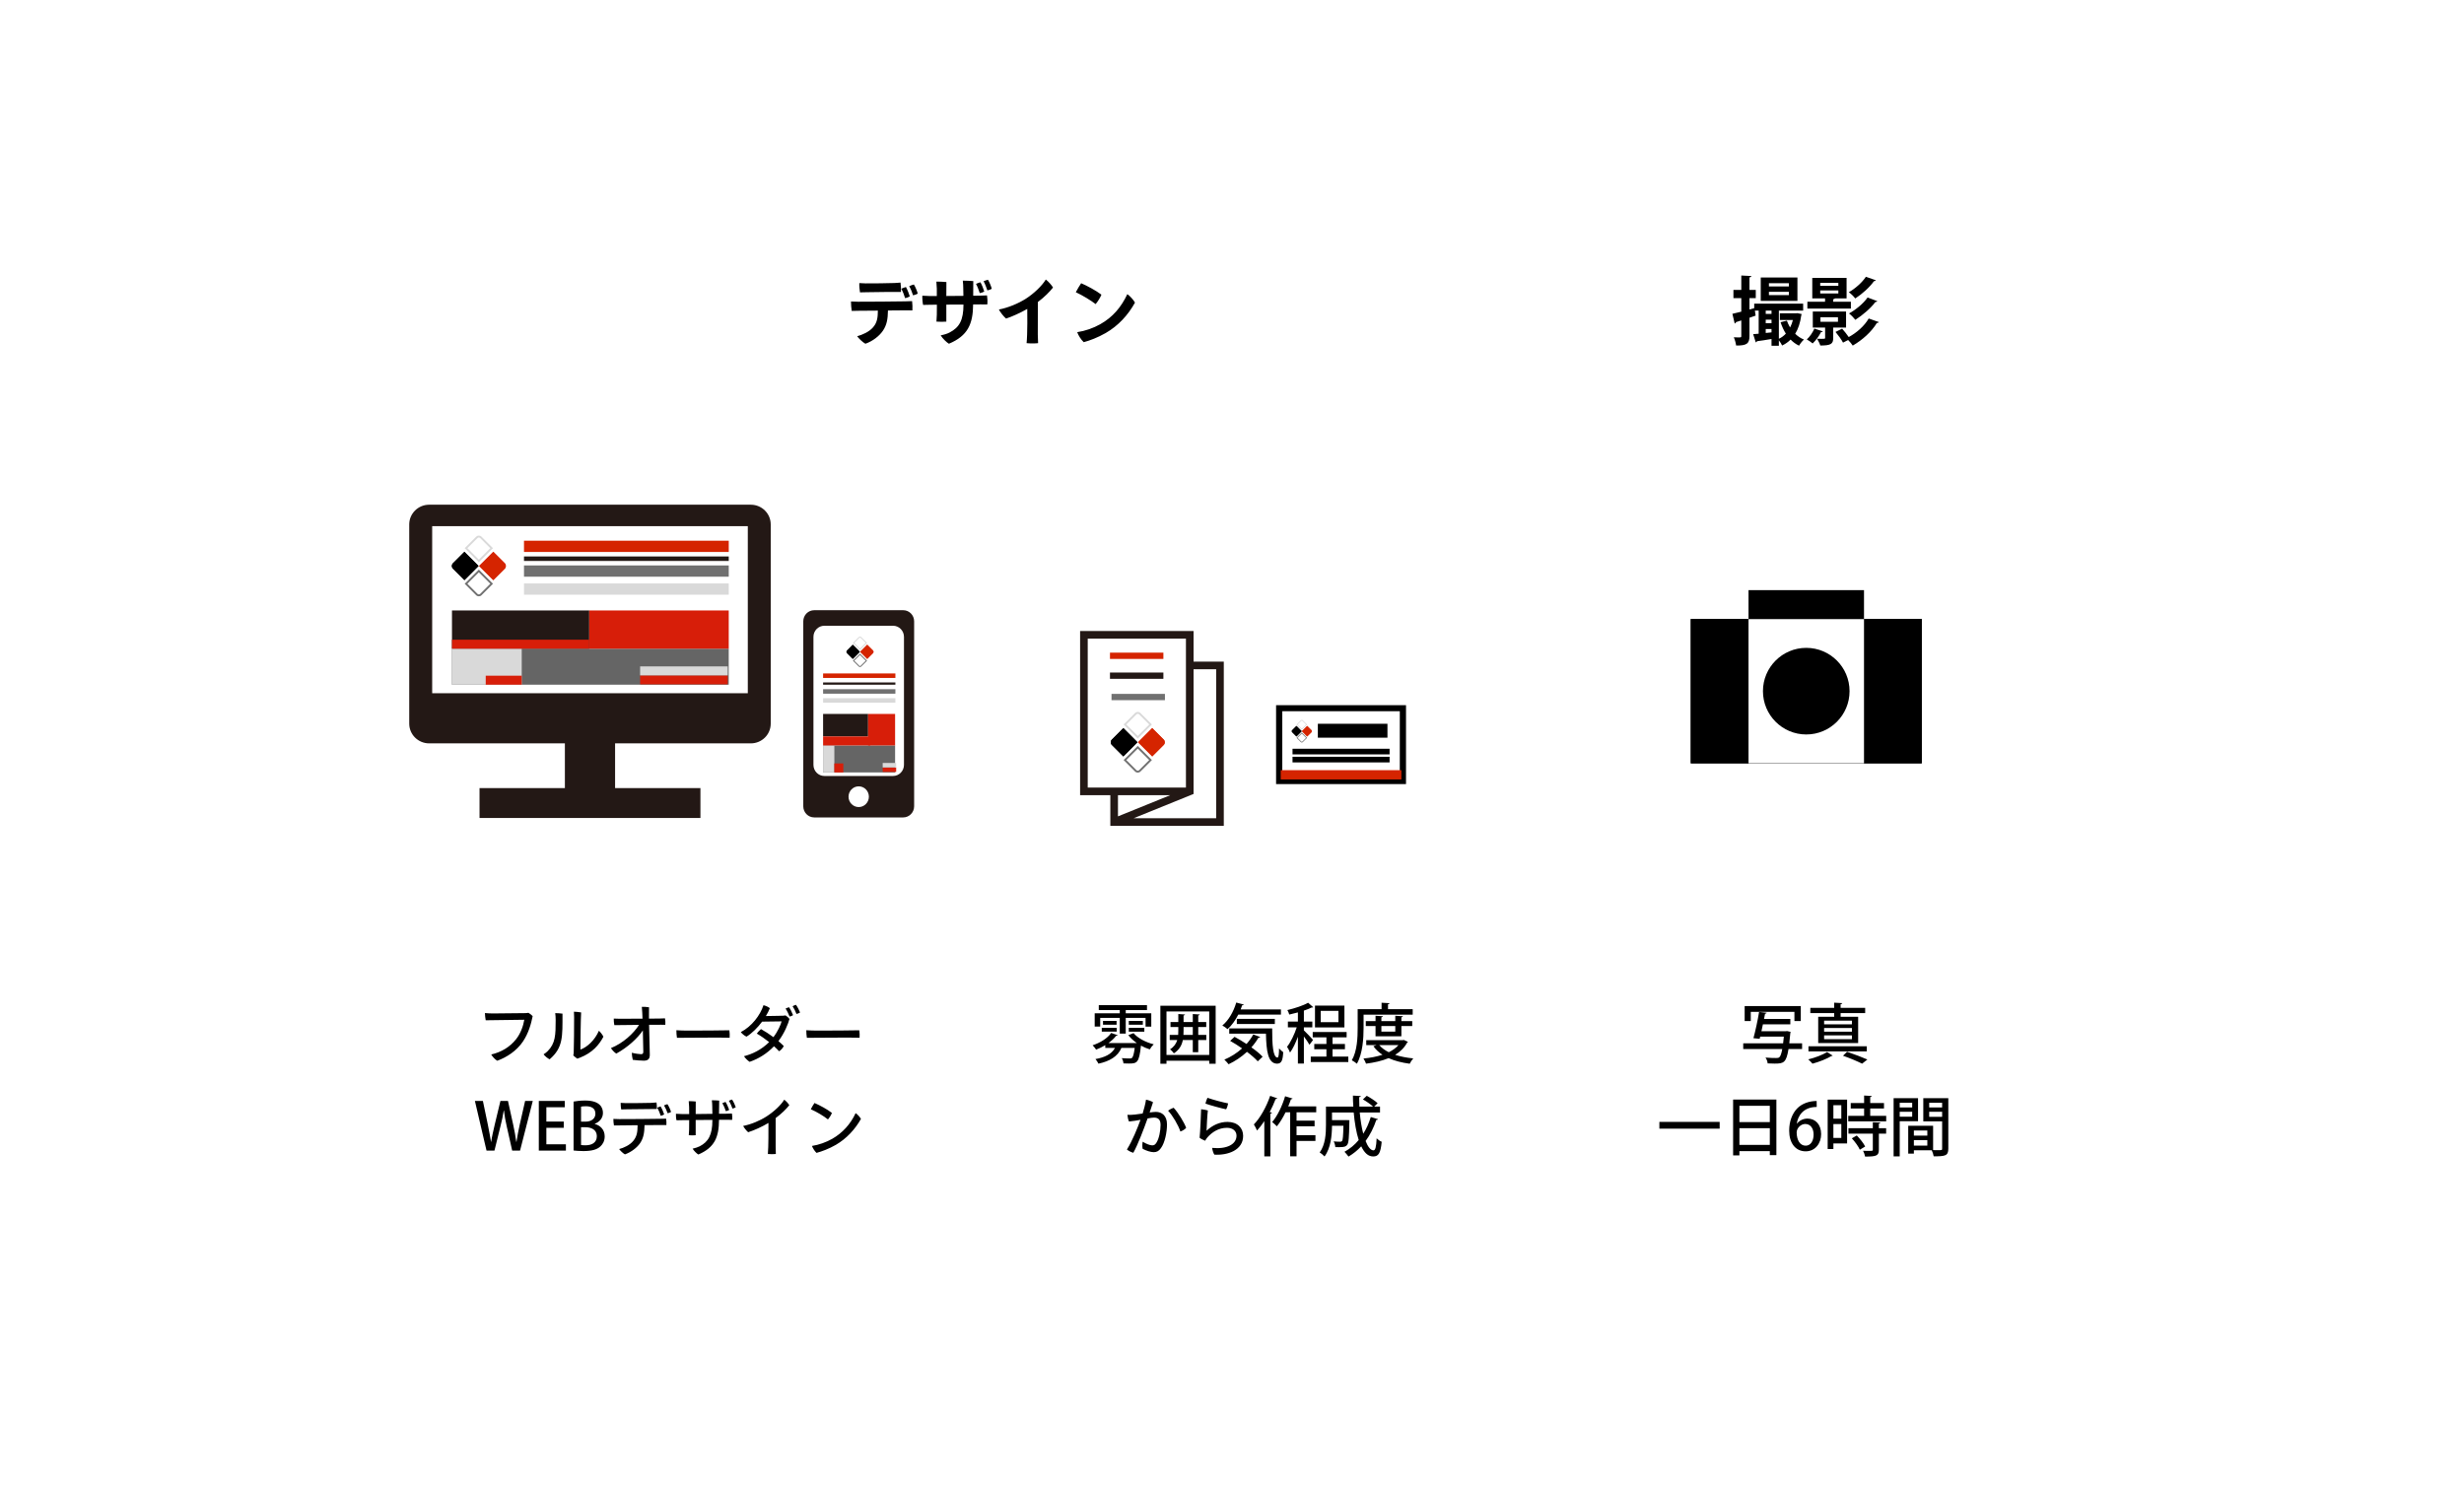 <?xml version="1.0" encoding="UTF-8"?> <svg xmlns="http://www.w3.org/2000/svg" width="531" height="321" viewBox="0 0 531 321" fill="none"><g filter="url(#filter0_d_902_361)"><rect width="225.485" height="225.485" transform="matrix(0.71 0.704 -0.71 0.704 162.289 1.616)" fill="white"></rect></g><g filter="url(#filter1_d_902_361)"><rect width="225.485" height="225.485" transform="matrix(0.71 0.704 -0.71 0.704 266.289 1.616)" fill="white"></rect></g><g filter="url(#filter2_d_902_361)"><rect width="225.485" height="225.485" transform="matrix(0.71 0.704 -0.71 0.704 369.289 1.616)" fill="white"></rect></g><path d="M395.68 148.211C395.68 151.768 392.797 154.651 389.24 154.651C385.684 154.651 382.801 151.768 382.801 148.211C382.801 144.655 385.684 141.772 389.24 141.772C392.797 141.772 395.68 144.655 395.68 148.211Z" fill="#828282"></path><rect x="364.367" y="133.418" width="49.773" height="31.108" fill="black"></rect><rect x="364.367" y="133.418" width="49.773" height="31.108" fill="black"></rect><rect x="376.812" y="133.418" width="24.887" height="31.108" fill="white"></rect><rect x="376.812" y="127.196" width="24.887" height="6.222" fill="black"></rect><circle cx="389.254" cy="148.972" r="9.333" fill="black"></circle><path d="M114.792 219.012C114.442 220.72 113.91 222.68 112.678 224.514C111.32 226.502 109.234 227.874 107.162 228.63C106.7 228.378 106.154 227.776 105.86 227.286C108.044 226.768 109.85 225.704 111.222 223.982C112.174 222.792 112.776 221.126 112.986 219.796C111.894 219.81 105.902 219.88 104.67 219.908C104.586 219.53 104.502 218.69 104.502 218.354C105.048 218.396 105.65 218.438 106.154 218.438C106.868 218.438 112.272 218.396 113.098 218.368C113.336 218.368 113.588 218.354 113.882 218.298C114.148 218.438 114.568 218.774 114.792 219.012ZM124.41 228.182C124.144 228.014 123.738 227.678 123.542 227.482C123.612 227.23 123.64 227.02 123.64 226.684C123.682 225.606 123.738 221.294 123.724 219.222C123.724 218.76 123.696 218.368 123.682 218.06C123.948 218.06 124.802 218.13 125.236 218.214C125.152 219.236 125.082 225.046 125.082 226.222C126.468 225.76 128.19 224.22 129.058 222.176C129.394 222.428 129.842 223.044 130.038 223.45C129.114 225.214 127.658 226.908 125.04 227.944C124.83 228.014 124.634 228.098 124.41 228.182ZM118.026 226.558C119.692 224.878 119.748 223.114 119.748 219.852C119.748 219.236 119.706 218.76 119.65 218.368C120.084 218.368 120.77 218.41 121.218 218.48C121.218 223.464 121.372 225.802 118.446 228.322C118.096 228.168 117.41 227.636 117.144 227.244C117.452 227.062 117.76 226.824 118.026 226.558ZM142.232 219.53L143.31 219.488C143.394 219.866 143.408 220.51 143.38 220.888C143.1 220.888 142.806 220.874 142.47 220.874C142.288 220.874 141.21 220.874 139.88 220.888C139.908 222.596 140.02 226.614 140.034 227.328C140.048 228.182 139.684 228.616 138.76 228.616C138.088 228.616 136.912 228.518 136.366 228.434C136.254 228.056 136.17 227.328 136.156 226.908C136.912 227.104 137.836 227.216 138.116 227.216C138.48 227.216 138.634 227.104 138.634 226.684C138.634 226.684 138.634 226.362 138.536 222.092C137.388 223.814 135.218 225.774 132.81 227.09C132.404 226.852 131.872 226.264 131.662 225.9C134.294 224.836 136.506 222.778 137.724 220.902C135.918 220.916 134.196 220.944 133.818 220.944C133.594 220.944 132.81 220.958 132.39 220.958C132.306 220.538 132.25 219.964 132.264 219.544C132.698 219.572 133.132 219.586 133.622 219.586C134.168 219.6 136.394 219.586 138.466 219.558C138.424 218.69 138.396 217.626 138.312 217.01C138.676 216.982 139.46 217.038 139.866 217.108C139.852 217.612 139.852 218.564 139.852 219.558C141.042 219.544 141.98 219.53 142.232 219.53ZM145.76 222.05C146.152 222.078 147.076 222.134 147.86 222.134C150.996 222.148 155.882 222.092 157.184 222.064C157.254 222.414 157.282 223.296 157.24 223.674C155.266 223.59 147.636 223.702 145.886 223.688C145.816 223.296 145.746 222.498 145.76 222.05ZM171.534 216.576C171.842 216.982 172.234 217.752 172.416 218.228C172.248 218.354 171.926 218.494 171.646 218.55C171.436 217.976 171.114 217.346 170.806 216.884C171.03 216.758 171.31 216.618 171.534 216.576ZM168.384 218.928V218.942C168.888 218.928 169.028 218.914 169.28 218.858C169.588 219.04 169.924 219.334 170.134 219.614C169.868 220.636 169.056 222.694 167.754 224.402C168.16 224.752 168.552 225.102 168.902 225.452C168.72 225.872 168.314 226.348 167.894 226.586C167.6 226.264 167.236 225.886 166.802 225.508C165.318 227.048 163.54 228.182 161.552 228.868C161.188 228.644 160.614 228.112 160.334 227.65C162.112 227.202 164.072 226.278 165.752 224.612C164.898 223.94 163.974 223.282 163.092 222.778C163.302 222.456 163.722 222.036 164.002 221.812C164.856 222.288 165.794 222.89 166.676 223.548C167.656 222.26 168.272 220.818 168.44 220.146L164.24 220.202C163.26 221.518 162.042 222.722 160.88 223.436C160.46 223.268 159.886 222.806 159.648 222.456C162 221.238 163.834 218.83 164.534 216.66C165.052 216.786 165.542 217.01 165.906 217.304C165.696 217.836 165.402 218.41 165.052 218.998C167.978 218.97 168.384 218.928 168.384 218.928ZM169.294 217.388C169.532 217.276 169.812 217.15 170.036 217.094C170.344 217.514 170.736 218.34 170.904 218.802C170.75 218.928 170.414 219.068 170.162 219.11C169.952 218.564 169.63 217.892 169.294 217.388ZM173.76 222.05C174.152 222.078 175.076 222.134 175.86 222.134C178.996 222.148 183.882 222.092 185.184 222.064C185.254 222.414 185.282 223.296 185.24 223.674C183.266 223.59 175.636 223.702 173.886 223.688C173.816 223.296 173.746 222.498 173.76 222.05ZM113.164 237.29H114.816L112.072 248H110.378L109.216 242.834C108.936 241.588 108.726 240.51 108.6 239.362H108.558C108.39 240.51 108.152 241.56 107.83 242.834L106.556 248H104.848L102.342 237.29H104.064L105.128 242.386C105.394 243.702 105.632 245.018 105.814 246.124H105.842C106.01 244.976 106.318 243.716 106.626 242.358L107.844 237.29H109.468L110.588 242.386C110.854 243.646 111.106 244.878 111.26 246.11H111.302C111.484 244.85 111.736 243.646 112.016 242.344L113.164 237.29ZM121.954 246.642V248H116.116V237.29H121.716V238.648H117.74V241.742H121.492V243.086H117.74V246.642H121.954ZM128.172 242.218V242.26C129.292 242.54 130.314 243.436 130.314 244.934C130.314 246.068 129.782 246.726 129.39 247.09C128.676 247.776 127.5 248.098 125.736 248.098C124.784 248.098 124.07 248.028 123.608 247.972V237.43C124.21 237.304 125.162 237.206 126.114 237.206C129.376 237.206 129.936 238.802 129.936 239.88C129.936 240.902 129.292 241.798 128.172 242.218ZM125.218 241.756H126.212C127.5 241.756 128.312 241.042 128.312 240.048C128.312 238.76 127.276 238.438 126.268 238.438C125.736 238.438 125.414 238.48 125.218 238.522V241.756ZM125.218 242.96V246.796C125.456 246.838 125.778 246.852 126.198 246.852C127.5 246.852 128.62 246.306 128.62 244.892C128.62 243.478 127.402 242.96 126.156 242.96H125.218ZM135.11 239.096C134.886 239.096 134.228 239.11 133.864 239.124C133.808 238.788 133.738 238.13 133.752 237.71C134.2 237.738 134.438 237.752 134.928 237.766C135.782 237.794 139.604 237.724 140.318 237.71C140.794 237.696 141.144 237.654 141.48 237.626C141.536 237.948 141.578 238.62 141.55 239.026C141.046 239.026 136.02 239.068 135.11 239.096ZM143.832 237.99C144.126 238.41 144.476 239.18 144.616 239.67C144.462 239.768 144.14 239.894 143.874 239.95C143.692 239.376 143.384 238.746 143.104 238.256C143.342 238.144 143.622 238.032 143.832 237.99ZM143.132 240.202C142.978 240.314 142.656 240.44 142.39 240.496C142.222 239.936 141.928 239.25 141.62 238.746C141.858 238.634 142.152 238.522 142.348 238.466C142.642 238.914 142.992 239.726 143.132 240.202ZM142.334 241.14C142.656 241.14 143.23 241.126 143.552 241.112C143.622 241.476 143.636 242.134 143.608 242.498C143.272 242.498 142.894 242.484 142.502 242.484C142.152 242.484 140.612 242.498 138.904 242.512C138.862 244.206 138.666 245.326 137.924 246.418C137.266 247.37 136.02 248.336 134.676 248.812C134.242 248.574 133.668 248.014 133.43 247.664C134.41 247.412 135.754 246.81 136.496 245.872C137.28 244.892 137.392 243.94 137.406 242.526C135.628 242.54 133.976 242.568 133.584 242.568C133.248 242.568 132.688 242.568 132.31 242.582C132.24 242.26 132.17 241.532 132.184 241.168C132.59 241.196 132.94 241.196 133.416 241.21C134.242 241.238 141.62 241.154 142.334 241.14ZM157.762 236.996C158.042 237.402 158.42 238.2 158.56 238.648C158.406 238.774 158.098 238.886 157.86 238.942C157.65 238.382 157.37 237.724 157.076 237.262C157.286 237.15 157.566 237.038 157.762 236.996ZM154.948 240.062L156.474 240.048C156.796 240.048 157.398 240.02 157.734 240.006C157.804 240.398 157.832 240.93 157.79 241.378C157.454 241.364 157.034 241.364 156.642 241.35L154.948 241.364C154.934 245.088 154.01 247.342 150.496 248.84C150.146 248.644 149.516 248.028 149.264 247.58C149.782 247.468 150.398 247.272 150.804 247.062C152.624 246.096 153.52 244.682 153.52 241.448V241.378L149.922 241.406V244.682C149.558 244.724 148.914 244.738 148.438 244.682C148.466 244.486 148.494 243.926 148.508 243.492C148.522 242.96 148.522 242.19 148.522 241.42L147.094 241.434C146.744 241.434 146.17 241.448 145.792 241.462C145.694 241.126 145.638 240.384 145.666 240.062C146.072 240.09 146.436 240.104 146.912 240.118H148.522L148.508 238.606C148.494 238.186 148.466 237.71 148.424 237.346C148.816 237.346 149.572 237.36 149.936 237.416C149.936 237.696 149.922 238.816 149.922 240.118C151.07 240.104 152.372 240.09 153.52 240.076C153.52 239.432 153.506 238.788 153.492 238.41C153.492 238.102 153.464 237.57 153.408 237.15C153.828 237.15 154.598 237.178 154.99 237.22C154.976 237.78 154.962 238.928 154.948 240.062ZM157.146 239.222C156.992 239.334 156.698 239.446 156.432 239.502C156.25 238.97 155.956 238.256 155.662 237.78C155.886 237.668 156.166 237.556 156.348 237.5C156.628 237.92 156.992 238.76 157.146 239.222ZM170.096 238.214C169.438 239.04 168.43 240.048 167.156 240.986C167.142 245.13 167.156 247.216 167.156 247.216C167.156 247.692 167.184 248.308 167.198 248.728C166.806 248.784 165.952 248.784 165.476 248.728C165.504 248.42 165.532 247.958 165.56 247.244C165.588 246.264 165.616 244.64 165.602 242.036C164.216 242.862 162.592 243.604 161.234 244.038C160.884 243.744 160.338 243.072 160.156 242.68C161.794 242.372 163.74 241.574 165.21 240.622C166.764 239.628 168.346 238.144 169.004 237.024C169.396 237.304 169.9 237.85 170.096 238.214ZM175.528 237.738C176.62 238.2 178.384 239.152 179.28 239.88C179.154 240.272 178.706 240.972 178.426 241.28C177.572 240.58 175.976 239.628 174.73 239.082C174.898 238.718 175.346 237.99 175.528 237.738ZM174.982 246.992C176.466 246.768 178.048 246.194 179.336 245.466C181.548 244.206 183.298 242.288 184.39 239.922C184.81 240.188 185.342 240.79 185.538 241.168C184.278 243.408 182.458 245.396 180.134 246.754C178.622 247.622 177.152 248.168 175.962 248.49C175.556 248.112 175.15 247.468 174.982 246.992Z" fill="black"></path><path d="M241.314 219.39H237.1V221.266H235.91V218.41H241.314V217.71H236.792V216.646H247.18V217.71H242.602V218.41H248.104V221.28H246.872V219.39H242.602V222.778H241.314V219.39ZM246.606 222.372H243.26V221.532H246.606V222.372ZM237.702 220.874V220.048H240.628V220.874H237.702ZM243.26 220.874V220.048H246.284V220.874H243.26ZM240.656 222.358H237.436V221.532H240.656V222.358ZM244.926 224.822L244.982 224.808C244.268 224.318 243.624 223.73 243.162 223.114L244.282 222.68C245.164 223.744 246.928 224.668 248.636 225.088C248.356 225.34 247.964 225.844 247.782 226.18C247.138 225.984 246.494 225.704 245.878 225.368C245.486 229.078 245.052 229.232 243.274 229.232C242.938 229.232 242.532 229.218 242.112 229.204C242.084 228.854 241.944 228.378 241.748 228.07C242.462 228.126 243.148 228.14 243.414 228.14C243.68 228.14 243.82 228.126 243.946 228.014C244.17 227.804 244.366 227.202 244.534 225.872H241.664C240.894 227.72 239.088 228.756 236.722 229.26C236.596 228.98 236.274 228.504 236.078 228.266C238.01 227.93 239.564 227.23 240.278 225.872H238.192V225.27C237.562 225.648 236.89 225.984 236.218 226.236C236.064 225.984 235.7 225.522 235.462 225.298C237.03 224.78 238.654 223.828 239.466 222.638L240.866 223.128C240.796 223.24 240.67 223.268 240.53 223.254C240.096 223.828 239.522 224.346 238.864 224.822H244.926ZM250.064 229.274V216.772H261.978V229.274H260.592V228.63H251.38V229.274H250.064ZM251.38 218.004V227.384H260.592V218.004H251.38ZM258.226 223.058H259.962V224.164H258.226V226.782H257.05V224.164H254.908C254.684 225.284 254.152 226.278 252.976 227.034C252.808 226.768 252.402 226.362 252.15 226.166C253.018 225.62 253.466 224.934 253.704 224.164H252.08V223.058H253.9C253.914 222.778 253.928 222.484 253.928 222.19V221.364H252.248V220.286H253.928V218.564L255.37 218.662C255.356 218.76 255.272 218.844 255.062 218.872V220.286H257.05V218.564L258.534 218.662C258.52 218.774 258.436 218.844 258.226 218.872V220.286H259.948V221.364H258.226V223.058ZM255.062 221.364V222.204C255.062 222.498 255.062 222.778 255.034 223.058H257.05V221.364H255.062ZM276.048 217.57V218.69H266.85C266.22 219.936 265.422 221.042 264.54 221.826C264.288 221.588 263.756 221.21 263.42 221.028C264.75 219.95 265.842 218.06 266.416 216.086L268.04 216.52C267.984 216.646 267.858 216.688 267.69 216.674C267.592 216.968 267.48 217.276 267.368 217.57H276.048ZM264.904 222.792V221.658H274.158C274.144 225.214 274.34 227.944 275.306 227.944C275.558 227.93 275.628 227.146 275.642 225.97C275.908 226.264 276.258 226.586 276.538 226.782C276.44 228.56 276.174 229.246 275.222 229.26C273.248 229.246 272.898 226.558 272.814 222.792H264.904ZM274.732 219.614V220.706H266.542V219.614H274.732ZM265.1 224.346L266.052 223.478C266.864 223.912 267.76 224.444 268.628 225.018C269.202 224.374 269.692 223.688 270.084 222.96L271.582 223.52C271.526 223.632 271.386 223.688 271.204 223.66C270.77 224.402 270.266 225.088 269.678 225.746C270.658 226.432 271.526 227.146 272.1 227.762L271.05 228.756C270.504 228.154 269.678 227.426 268.726 226.712C267.55 227.804 266.192 228.714 264.764 229.386C264.568 229.12 264.134 228.644 263.854 228.392C265.226 227.818 266.556 226.978 267.676 225.97C266.822 225.368 265.926 224.808 265.1 224.346ZM283.384 216.744H289.726V221.448H283.384V216.744ZM280.99 221.434V222.078C281.41 222.456 282.684 223.8 282.964 224.15L282.194 225.186C281.97 224.752 281.452 224.024 280.99 223.394V229.232H279.702V223.464C279.212 224.78 278.624 226.04 278.008 226.866C277.882 226.488 277.574 225.942 277.364 225.62C278.148 224.654 278.96 222.932 279.45 221.434H277.546V220.188H279.702V218.214C279.086 218.382 278.442 218.536 277.84 218.676C277.784 218.41 277.588 217.962 277.434 217.71C279.058 217.318 280.878 216.73 281.9 216.128L283.006 217.094C282.936 217.15 282.824 217.178 282.684 217.15C282.222 217.388 281.634 217.612 280.99 217.822V220.188H282.81V221.434H280.99ZM284.616 220.314H288.438V217.878H284.616V220.314ZM287.164 226.152V227.734H290.566V228.91H282.474V227.734H285.848V226.152H283.23V225.018H285.848V223.59H282.894V222.442H290.202V223.59H287.164V225.018H289.838V226.152H287.164ZM302.004 221.154V223.366H296.432V221.154H294.332V220.09H296.432V218.942L298.014 219.04C298 219.152 297.902 219.236 297.692 219.278V220.09H300.688V218.942L302.326 219.04C302.312 219.152 302.228 219.236 302.004 219.278V220.09H304.342V221.154H302.004ZM300.688 222.358V221.154H297.692V222.358H300.688ZM302.298 224.192L302.536 224.15L303.418 224.556C303.376 224.64 303.306 224.682 303.25 224.71C302.648 225.83 301.766 226.684 300.66 227.356C301.822 227.734 303.138 227.986 304.566 228.126C304.3 228.406 303.964 228.924 303.796 229.274C302.102 229.05 300.562 228.658 299.246 228.07C297.804 228.672 296.138 229.036 294.388 229.26C294.276 228.938 294.038 228.434 293.828 228.154C295.27 228.014 296.684 227.748 297.93 227.342C297.146 226.838 296.488 226.222 295.97 225.508L296.656 225.256H294.43V224.192H302.298ZM301.374 225.256H297.23C297.748 225.872 298.448 226.376 299.288 226.796C300.114 226.39 300.842 225.872 301.374 225.256ZM304.44 218.704H293.856V221.546C293.856 223.786 293.66 227.104 292.414 229.274C292.176 229.05 291.616 228.672 291.322 228.532C292.484 226.516 292.582 223.618 292.582 221.546V217.514H297.734V216.128L299.442 216.226C299.428 216.352 299.344 216.422 299.12 216.464V217.514H304.44V218.704ZM249.098 239.656C250.372 239.656 251.492 240.454 251.492 242.358C251.492 244.038 251.03 246.32 250.19 247.454C249.742 248.112 249.252 248.336 248.636 248.336C247.964 248.336 246.998 248.014 246.242 247.608C246.144 247.188 246.172 246.432 246.256 246.082C246.9 246.488 247.782 246.866 248.286 246.866C248.678 246.866 248.916 246.768 249.224 246.278C249.77 245.438 250.106 243.744 250.106 242.47C250.106 241.308 249.588 240.888 248.692 240.888C248.384 240.888 247.894 240.958 247.306 241.07C246.55 243.212 245.206 246.74 244.24 248.462C243.834 248.378 243.162 248.042 242.854 247.762C244.002 245.942 245.15 243.114 245.78 241.364C244.996 241.504 244.128 241.658 243.302 241.728C243.134 241.378 242.994 240.748 242.966 240.286C243.442 240.328 243.974 240.286 244.576 240.23C245.024 240.188 245.612 240.104 246.242 240.006C246.508 239.11 246.83 237.99 246.97 237.024C247.488 237.108 248.16 237.36 248.482 237.57C248.314 238.088 248.062 238.83 247.754 239.782C248.286 239.712 248.762 239.656 249.098 239.656ZM252.92 238.76C253.9 239.796 255.202 241.952 255.622 243.086C255.398 243.38 254.852 243.73 254.376 243.884C253.928 242.498 252.668 240.384 251.73 239.404C252.066 239.124 252.612 238.858 252.92 238.76ZM259.78 237.864C259.85 237.486 260.074 236.884 260.214 236.618C261.488 237.066 263.63 237.626 264.666 237.822C264.61 238.214 264.442 238.746 264.232 239.096C263.322 238.928 260.438 238.13 259.78 237.864ZM260.298 239.348C260.186 240.146 260.032 242.96 260.018 243.716C261.292 242.526 262.832 241.812 264.526 241.812C266.668 241.812 267.9 243.114 267.9 244.822C267.9 247.916 264.582 249.05 261.698 248.868C261.474 248.546 261.264 247.846 261.222 247.412C264.414 247.734 266.472 246.628 266.472 244.78C266.472 243.8 265.702 243.086 264.414 243.086C262.594 243.086 261.18 244.038 260.172 245.186C260.004 245.396 259.836 245.662 259.71 245.872C259.36 245.746 258.772 245.452 258.52 245.228C258.632 244.402 258.842 239.628 258.842 239.082C259.276 239.124 259.99 239.236 260.298 239.348ZM272.464 249.246V241.644C271.96 242.4 271.442 243.086 270.896 243.674C270.756 243.338 270.42 242.666 270.21 242.358C271.568 240.972 272.912 238.578 273.724 236.198L275.264 236.73C275.208 236.828 275.082 236.898 274.9 236.884C274.536 237.836 274.102 238.788 273.626 239.698L274.102 239.824C274.074 239.936 273.976 240.02 273.766 240.034V249.246H272.464ZM283.65 238.466V239.74H279.408V241.546H283.3V242.764H279.408V244.668H283.482V245.914H279.408V249.232H278.036V239.74H277.042C276.482 240.888 275.838 241.952 275.166 242.764C274.928 242.512 274.452 242.05 274.158 241.84C275.264 240.566 276.328 238.382 276.944 236.282L278.554 236.772C278.512 236.884 278.386 236.94 278.204 236.926C278.036 237.43 277.84 237.948 277.616 238.466H283.65ZM297.398 239.782H293.03C293.184 241.448 293.436 243.044 293.786 244.36C294.472 243.296 295.004 242.078 295.41 240.762L296.964 241.224C296.922 241.336 296.796 241.392 296.6 241.392C296.026 243.086 295.256 244.626 294.29 245.928C294.78 247.174 295.368 247.944 295.998 247.944C296.39 247.944 296.586 247.202 296.67 245.354C296.964 245.648 297.412 245.956 297.762 246.096C297.524 248.574 297.076 249.26 295.928 249.26C294.85 249.26 294.038 248.504 293.352 247.076C292.54 247.944 291.63 248.686 290.608 249.288C290.412 249.008 289.992 248.504 289.74 248.252C290.902 247.622 291.938 246.768 292.806 245.718C292.274 244.066 291.924 241.98 291.728 239.782H287.052V241.434H289.824L290.118 241.42L290.804 241.448C290.804 241.56 290.804 241.728 290.79 241.868C290.734 245.116 290.65 246.348 290.328 246.754C290.062 247.104 289.782 247.258 288.578 247.258C288.326 247.258 288.046 247.258 287.766 247.244C287.738 246.866 287.612 246.348 287.402 246.012C288.004 246.068 288.55 246.082 288.788 246.082C288.984 246.082 289.11 246.054 289.222 245.914C289.39 245.704 289.46 244.864 289.516 242.652H287.052C287.038 244.682 286.786 247.482 285.442 249.26C285.232 249.022 284.686 248.56 284.392 248.406C285.638 246.712 285.75 244.304 285.75 242.47V238.508H291.644C291.588 237.724 291.56 236.926 291.56 236.142L293.254 236.24C293.254 236.366 293.142 236.45 292.904 236.478C292.904 237.15 292.918 237.836 292.946 238.508H295.9C295.382 238.032 294.472 237.388 293.716 236.968L294.542 236.184C295.34 236.618 296.376 237.29 296.88 237.78L296.152 238.508H297.398V239.782Z" fill="black"></path><path d="M386.704 218.088H377.296V220.076H375.98V216.842H388.076V220.076H386.704V218.088ZM385.598 224.878H388.356V226.11H385.43C384.954 229.078 384.366 229.246 382.448 229.246C382 229.246 381.468 229.232 380.936 229.204C380.908 228.826 380.726 228.308 380.474 227.944C381.44 228.042 382.406 228.042 382.77 228.042C383.092 228.042 383.274 228.028 383.456 227.874C383.694 227.664 383.904 227.118 384.086 226.11H375.672V224.878H384.268C384.324 224.444 384.38 223.968 384.422 223.436H379.326L379.214 223.898L377.87 223.772C378.276 222.316 378.794 219.922 379.088 218.116L380.712 218.284C380.684 218.41 380.6 218.48 380.376 218.494C380.306 218.844 380.236 219.236 380.152 219.628H385.822V220.776H379.914C379.816 221.28 379.704 221.798 379.592 222.274H384.814L385.108 222.232C385.15 222.232 385.178 222.246 385.878 222.4C385.864 222.498 385.836 222.652 385.808 222.764C385.738 223.562 385.668 224.262 385.598 224.878ZM391.828 219.152H395.272V218.368H390.134V217.234H395.272V216.114L397.008 216.212C396.994 216.338 396.896 216.408 396.658 216.45V217.234H401.95V218.368H396.658V219.152H400.438V224.822H391.828V219.152ZM393.102 222.372H399.094V221.574H393.102V222.372ZM393.102 220.776H399.094V219.992H393.102V220.776ZM393.102 223.982H399.094V223.156H393.102V223.982ZM389.728 225.508H402.3V226.614H389.728V225.508ZM402.426 228.364L401.292 229.26C400.34 228.784 398.744 228.098 397.176 227.552C397.554 227.188 397.792 226.936 398.044 226.698C399.598 227.23 401.362 227.888 402.426 228.364ZM393.746 226.754L394.95 227.524C394.894 227.566 394.796 227.608 394.67 227.622C393.746 228.196 391.996 228.896 390.596 229.26C390.386 229.008 389.98 228.588 389.686 228.336C391.114 228 392.864 227.328 393.746 226.754ZM357.601 243.268V241.812H370.593V243.268H357.601ZM373.491 249.036V236.996H382.815V248.98H381.401V248.112H374.849V249.036H373.491ZM381.401 241.854V238.34H374.849V241.854H381.401ZM374.849 243.17V246.768H381.401V243.17H374.849ZM387.211 242.19H387.239C387.729 241.574 388.513 241.098 389.535 241.098C391.229 241.098 392.461 242.372 392.461 244.444C392.461 246.404 391.215 248.154 389.129 248.154C386.889 248.154 385.573 246.32 385.573 243.702C385.573 241.644 386.259 240.006 387.267 238.942C388.359 237.794 390.011 237.304 391.495 237.304L391.509 238.592C388.513 238.592 387.435 240.636 387.211 242.19ZM389.129 246.936C390.193 246.936 390.837 245.928 390.837 244.542C390.837 243.17 390.137 242.26 389.031 242.26C388.093 242.26 387.183 243.142 387.183 244.094C387.211 245.746 387.897 246.936 389.129 246.936ZM393.869 237.01H398.055V246.46H395.101V247.664H393.869V237.01ZM396.809 241.112V238.214H395.101V241.112H396.809ZM395.101 242.274V245.27H396.809V242.274H395.101ZM403.039 238.928V240.51H406.483V241.7H398.307V240.51H401.723V238.928H398.839V237.752H401.723V236.128L403.361 236.226C403.347 236.352 403.263 236.422 403.039 236.464V237.752H406.007V238.928H403.039ZM403.599 241.882L405.223 241.952C405.209 242.078 405.125 242.148 404.901 242.19V243.17H406.469V244.346H404.901V247.818C404.901 249.106 404.369 249.288 401.933 249.288C401.877 248.924 401.681 248.392 401.499 248.042C401.905 248.056 402.297 248.056 402.619 248.056C403.585 248.056 403.599 248.056 403.599 247.804V244.346H398.349V243.17H403.599V241.882ZM401.947 247.118L400.799 247.804C400.505 247.118 399.763 246.096 399.077 245.354L400.141 244.738C400.841 245.452 401.625 246.432 401.947 247.118ZM414.477 236.702H419.867V247.58C419.867 249.134 419.195 249.232 416.717 249.232C416.661 248.868 416.479 248.294 416.297 247.93H412.447V248.644H411.229V242.652H416.591V247.888C416.955 247.902 417.291 247.902 417.585 247.902C418.523 247.902 418.537 247.902 418.537 247.566V241.7H414.477V236.702ZM418.537 238.69V237.696H415.751V238.69H418.537ZM415.751 239.628V240.72H418.537V239.628H415.751ZM415.345 244.766V243.66H412.447V244.766H415.345ZM412.447 245.746V246.922H415.345V245.746H412.447ZM413.343 236.702V241.672H409.395V249.246H408.079V236.702H413.343ZM412.083 238.69V237.696H409.395V238.69H412.083ZM409.395 239.628V240.692H412.083V239.628H409.395Z" fill="black"></path><path d="M186.768 62.984C186.512 62.984 185.76 63 185.328 63.016C185.248 62.552 185.152 61.608 185.184 61.016C185.712 61.048 185.984 61.064 186.544 61.08C187.536 61.112 191.904 61.032 192.72 61C193.264 60.984 193.68 60.936 194.064 60.904C194.144 61.384 194.192 62.344 194.16 62.92C193.488 62.904 187.84 62.952 186.768 62.984ZM196.944 61.32C197.264 61.816 197.648 62.744 197.776 63.288C197.568 63.432 197.136 63.576 196.768 63.656C196.576 63.016 196.256 62.232 195.936 61.688C196.272 61.528 196.656 61.384 196.944 61.32ZM196.064 63.88C195.856 64.024 195.424 64.2 195.056 64.264C194.88 63.656 194.56 62.824 194.224 62.232C194.56 62.088 194.944 61.944 195.232 61.864C195.536 62.392 195.92 63.384 196.064 63.88ZM195.056 64.952C195.424 64.952 196.176 64.92 196.56 64.904C196.64 65.464 196.656 66.392 196.624 66.904C196.176 66.904 195.696 66.888 195.232 66.888C194.784 66.888 193.184 66.904 191.36 66.92C191.328 68.776 191.104 70.072 190.256 71.304C189.504 72.408 188.08 73.544 186.496 74.088C185.888 73.768 185.056 72.936 184.72 72.472C185.84 72.168 187.312 71.528 188.144 70.552C189.056 69.512 189.168 68.424 189.184 66.952C187.264 66.968 185.536 66.984 185.072 66.984C184.64 66.984 184 67 183.552 67.016C183.472 66.536 183.376 65.512 183.392 64.984C183.872 65.016 184.32 65.016 184.864 65.032C185.808 65.064 194.24 64.968 195.056 64.952ZM213.728 62.232C213.536 62.376 213.104 62.52 212.784 62.6C212.576 61.976 212.272 61.16 211.968 60.616C212.272 60.488 212.624 60.36 212.912 60.296C213.216 60.776 213.6 61.72 213.728 62.232ZM209.728 63.736L211.168 63.72C211.52 63.704 212.336 63.688 212.704 63.672C212.8 64.232 212.832 65 212.768 65.624C212.336 65.624 211.808 65.608 211.328 65.608L209.712 65.624C209.68 69.848 208.56 72.376 204.496 74.088C204.032 73.832 203.104 72.936 202.72 72.28C203.408 72.152 204.16 71.928 204.656 71.656C206.736 70.568 207.632 69.032 207.632 65.64L203.936 65.656V69.32C203.408 69.368 202.496 69.384 201.808 69.32C201.84 69.08 201.872 68.328 201.888 67.816C201.904 67.256 201.904 66.488 201.904 65.672L200.448 65.688C200 65.704 199.36 65.704 198.928 65.72C198.816 65.256 198.736 64.184 198.768 63.736C199.232 63.768 199.68 63.768 200.24 63.8H201.888V62.232C201.872 61.736 201.84 61.16 201.792 60.696C202.352 60.696 203.424 60.728 203.952 60.792C203.952 61.144 203.936 62.376 203.936 63.8L207.616 63.768C207.616 63.08 207.6 62.44 207.584 62.024C207.584 61.672 207.552 61.016 207.488 60.488C208.096 60.488 209.184 60.536 209.744 60.584C209.744 61.352 209.728 62.552 209.728 63.736ZM212.112 62.84C211.904 62.968 211.488 63.128 211.136 63.176C210.96 62.6 210.64 61.736 210.336 61.192C210.656 61.032 211.024 60.904 211.28 60.84C211.584 61.32 211.968 62.344 212.112 62.84ZM226.928 61.976C226.192 62.904 225.088 64.024 223.664 65.096C223.648 69.736 223.648 72.104 223.648 72.104C223.648 72.648 223.696 73.48 223.712 73.96C223.152 74.04 221.92 74.04 221.232 73.96C221.28 73.544 221.312 72.952 221.344 72.136C221.392 70.68 221.408 68.936 221.376 66.584C219.856 67.448 218.16 68.216 216.816 68.664C216.304 68.248 215.536 67.272 215.264 66.712C217.232 66.344 219.456 65.416 221.088 64.376C222.816 63.272 224.576 61.576 225.376 60.248C225.904 60.648 226.64 61.448 226.928 61.976ZM232.992 61.048C234.256 61.576 236.256 62.664 237.36 63.512C237.152 64.088 236.512 65.096 236.112 65.544C235.088 64.744 233.232 63.624 231.84 62.984C232.096 62.472 232.736 61.4 232.992 61.048ZM232.144 71.592C233.872 71.336 235.648 70.712 237.104 69.88C239.808 68.376 241.648 66.168 242.944 63.4C243.52 63.784 244.304 64.68 244.592 65.224C243.104 67.912 240.992 70.216 238.272 71.784C236.56 72.76 234.864 73.4 233.552 73.752C232.96 73.208 232.368 72.264 232.144 71.592Z" fill="black"></path><path d="M387.064 67.528L387.336 67.496L388.264 67.688C388.248 67.816 388.216 67.848 388.184 67.944C387.96 69.56 387.528 70.888 386.872 71.944C387.416 72.472 388.04 72.904 388.76 73.192C388.392 73.48 387.928 74.104 387.704 74.504C387.016 74.184 386.408 73.736 385.88 73.192C385.368 73.72 384.76 74.136 384.056 74.472C383.912 74.152 383.624 73.688 383.352 73.352V74.52H381.768V73.064C380.568 73.272 379.448 73.448 378.632 73.544C378.6 73.688 378.472 73.768 378.376 73.8L377.816 72.024L379 71.928V66.952H378.184L378.344 68.024L377.016 68.488V72.44C377.016 74.072 376.408 74.504 374.136 74.472C374.088 74.008 373.88 73.208 373.64 72.696C373.992 72.712 374.328 72.728 374.584 72.728C375.192 72.728 375.256 72.728 375.256 72.44V69.064C374.824 69.208 374.44 69.336 374.104 69.432C374.088 69.592 373.96 69.704 373.832 69.736L373.336 67.64C373.88 67.528 374.536 67.368 375.256 67.176V64.264H373.56V62.488H375.256V59.384L377.416 59.496C377.4 59.656 377.304 59.752 377.016 59.784V62.488H378.376V64.264H377.016V66.712L378.04 66.424V65.448H388.584V66.952H383.352V73.016C383.928 72.76 384.424 72.376 384.856 71.912C384.392 71.176 384.008 70.344 383.72 69.448L385.08 69.112C385.256 69.624 385.496 70.12 385.768 70.584C386.024 70.104 386.232 69.56 386.376 68.968H383.56V67.528H387.064ZM381.768 68.904H380.52V69.672H381.768V68.904ZM381.768 67.656V66.952H380.52V67.656H381.768ZM380.52 70.92V71.768L381.768 71.64V70.92H380.52ZM379.448 59.816H387.352V64.856H379.448V59.816ZM381.208 61.736H385.512V61.048H381.208V61.736ZM381.208 63.608H385.512V62.904H381.208V63.608ZM395.048 65.032H398.872V66.504H389.496V65.032H393.304V64.312H390.552V59.896H397.944V64.312H395.432C395.384 64.408 395.272 64.472 395.048 64.504V65.032ZM396.168 60.968H392.264V61.608H396.168V60.968ZM396.168 62.6H392.264V63.256H396.168V62.6ZM397.832 67.144V70.6H395.064V72.856C395.064 74.136 394.552 74.472 392.28 74.472C392.152 74.024 391.816 73.384 391.576 73.016C391.896 73.016 392.216 73.032 392.472 73.032C393.32 73.032 393.32 73.016 393.32 72.808V70.6H390.664V67.144H397.832ZM402.472 64.12L404.552 64.904C404.52 65.032 404.376 65.096 404.152 65.096C403.144 66.44 401.432 67.912 399.832 68.936C399.512 68.52 398.952 67.928 398.472 67.56C399.896 66.792 401.576 65.416 402.472 64.12ZM396.088 68.376H392.312V69.352H396.088V68.376ZM402.104 59.656L404.248 60.408C404.2 60.52 404.056 60.6 403.848 60.6C402.904 61.928 401.32 63.352 399.816 64.328C399.496 63.912 398.936 63.336 398.424 62.984C399.768 62.232 401.304 60.888 402.104 59.656ZM395.56 71.544L396.984 70.84C397.448 71.368 398.024 72.072 398.408 72.648C400.12 71.72 401.8 70.248 402.712 68.648L404.888 69.416C404.84 69.528 404.68 69.624 404.472 69.608C403.32 71.512 401.368 73.272 399.272 74.488C399.048 74.136 398.664 73.672 398.28 73.288L397.176 73.848C396.872 73.24 396.152 72.248 395.56 71.544ZM391 70.824L392.824 71.416C392.776 71.528 392.632 71.592 392.44 71.576C392.024 72.408 391.32 73.384 390.632 74.024C390.328 73.752 389.736 73.368 389.368 73.16C390.008 72.6 390.632 71.672 391 70.824Z" fill="black"></path><path d="M257.216 142.604V136H232.766V171.396H239.281V178H263.732V142.604H257.216ZM234.409 137.644H255.573V169.752H234.409V137.644ZM252.179 171.396L240.925 175.959V171.396H252.179ZM262.088 176.356H244.319L257.216 171.127V144.248H262.088V176.356Z" fill="#231815"></path><path d="M250.715 140.67H239.203V142.025H250.715V140.67Z" fill="#D52400"></path><path d="M250.715 144.957H239.203V146.311H250.715V144.957Z" fill="#231815"></path><path d="M251.047 149.56H239.535V150.914H251.047V149.56Z" fill="#707070"></path><g filter="url(#filter3_d_902_361)"><path d="M246.887 153.581C247.209 153.26 247.729 153.26 248.05 153.581L253.887 159.419C254.209 159.74 254.209 160.26 253.887 160.581L248.05 166.419C247.729 166.74 247.209 166.74 246.887 166.419L241.05 160.581C240.729 160.26 240.729 159.74 241.05 159.419L246.887 153.581Z" fill="white"></path></g><path d="M244.61 153.684C244.931 153.363 245.452 153.363 245.773 153.684L248.241 156.152L245.191 159.202L242.141 156.152L244.61 153.684Z" fill="white"></path><path fill-rule="evenodd" clip-rule="evenodd" d="M247.66 156.152L245.482 153.974C245.322 153.814 245.061 153.814 244.901 153.974L242.723 156.152L245.191 158.621L247.66 156.152ZM245.773 153.684C245.452 153.363 244.931 153.363 244.61 153.684L242.141 156.152L245.191 159.202L248.241 156.152L245.773 153.684Z" fill="#D9D9D9"></path><path d="M245.191 160.77L248.241 163.82L245.773 166.289C245.452 166.61 244.931 166.61 244.61 166.289L242.141 163.82L245.191 160.77Z" fill="white"></path><path fill-rule="evenodd" clip-rule="evenodd" d="M247.66 163.82L245.191 161.352L242.723 163.82L244.901 165.999C245.061 166.159 245.322 166.159 245.482 165.999L247.66 163.82ZM245.191 160.77L242.141 163.82L244.61 166.289C244.931 166.61 245.452 166.61 245.773 166.289L248.241 163.82L245.191 160.77Z" fill="#707070"></path><path d="M248.309 156.936L250.777 159.405C251.098 159.726 251.098 160.247 250.777 160.568L248.309 163.036L245.259 159.986L248.309 156.936Z" fill="#D52400"></path><path fill-rule="evenodd" clip-rule="evenodd" d="M250.603 159.58L248.309 157.285L245.607 159.986L248.309 162.688L250.603 160.393C250.828 160.169 250.828 159.804 250.603 159.58ZM248.309 156.936L245.259 159.986L248.309 163.036L250.777 160.568C251.098 160.247 251.098 159.726 250.777 159.405L248.309 156.936Z" fill="#D52400"></path><path d="M242.082 156.936L245.132 159.986L242.082 163.036L239.613 160.568C239.292 160.247 239.292 159.726 239.613 159.405L242.082 156.936Z" fill="black"></path><path fill-rule="evenodd" clip-rule="evenodd" d="M244.783 159.986L242.082 157.285L239.788 159.58C239.563 159.804 239.563 160.169 239.788 160.393L242.082 162.688L244.783 159.986ZM242.082 156.936L239.613 159.405C239.292 159.726 239.292 160.247 239.613 160.568L242.082 163.036L245.132 159.986L242.082 156.936Z" fill="black"></path><g clip-path="url(#clip0_902_361)"><path d="M275 152V169H303V152H275ZM301.662 167.708H276.338V153.292H301.662V167.708Z" fill="black"></path><path d="M299 156H284V159H299V156Z" fill="black"></path><path d="M302 166H276V168H302V166Z" fill="#D52400"></path><path d="M299.458 161.384H278.543V162.598H299.458V161.384Z" fill="black"></path><path d="M299.458 163.113H278.543V164.327H299.458V163.113Z" fill="black"></path><g filter="url(#filter4_d_902_361)"><path d="M281.174 155.216C281.294 155.097 281.488 155.097 281.607 155.216L283.781 157.39C283.9 157.51 283.9 157.704 283.781 157.823L281.607 159.997C281.488 160.117 281.294 160.117 281.174 159.997L279 157.823C278.881 157.704 278.881 157.51 279 157.39L281.174 155.216Z" fill="white"></path></g><path d="M280.33 155.255C280.45 155.135 280.644 155.135 280.763 155.255L281.683 156.174L280.547 157.31L279.411 156.174L280.33 155.255Z" fill="white"></path><path fill-rule="evenodd" clip-rule="evenodd" d="M281.466 156.174L280.655 155.363C280.595 155.303 280.498 155.303 280.439 155.363L279.628 156.174L280.547 157.093L281.466 156.174ZM280.763 155.255C280.644 155.135 280.45 155.135 280.33 155.255L279.411 156.174L280.547 157.31L281.683 156.174L280.763 155.255Z" fill="#D9D9D9"></path><path d="M280.547 157.894L281.683 159.029L280.763 159.949C280.644 160.068 280.45 160.068 280.33 159.949L279.411 159.029L280.547 157.894Z" fill="white"></path><path fill-rule="evenodd" clip-rule="evenodd" d="M281.466 159.029L280.547 158.11L279.628 159.029L280.439 159.841C280.498 159.9 280.595 159.9 280.655 159.841L281.466 159.029ZM280.547 157.894L279.411 159.029L280.33 159.949C280.45 160.068 280.644 160.068 280.763 159.949L281.683 159.029L280.547 157.894Z" fill="#707070"></path><path d="M281.703 156.466L282.622 157.385C282.742 157.505 282.742 157.699 282.622 157.818L281.703 158.738L280.567 157.602L281.703 156.466Z" fill="#D52400"></path><path fill-rule="evenodd" clip-rule="evenodd" d="M282.558 157.45L281.703 156.596L280.697 157.602L281.703 158.608L282.558 157.753C282.641 157.67 282.641 157.534 282.558 157.45ZM281.703 156.466L280.567 157.602L281.703 158.738L282.622 157.818C282.742 157.699 282.742 157.505 282.622 157.385L281.703 156.466Z" fill="#D52400"></path><path d="M279.387 156.466L280.523 157.602L279.387 158.738L278.467 157.818C278.348 157.699 278.348 157.505 278.467 157.385L279.387 156.466Z" fill="black"></path><path fill-rule="evenodd" clip-rule="evenodd" d="M280.393 157.602L279.387 156.596L278.532 157.45C278.449 157.534 278.449 157.67 278.532 157.753L279.387 158.608L280.393 157.602ZM279.387 156.466L278.467 157.385C278.348 157.505 278.348 157.699 278.467 157.818L279.387 158.738L280.523 157.602L279.387 156.466Z" fill="black"></path></g><path d="M161.802 108.784H92.485C90.115 108.784 88.191 110.689 88.191 113.036V155.972C88.191 158.321 90.115 160.224 92.485 160.224H121.733V169.87H103.339V176.3H150.947V169.87H132.553V160.224H161.802C164.176 160.224 166.095 158.319 166.095 155.972V113.036C166.095 110.687 164.174 108.784 161.802 108.784ZM161.155 149.417H93.136V113.414H161.155V149.415V149.417Z" fill="#231815"></path><g filter="url(#filter5_d_902_361)"><path d="M104.887 115.581C105.209 115.26 105.729 115.26 106.05 115.581L111.887 121.419C112.209 121.74 112.209 122.26 111.887 122.581L106.05 128.419C105.729 128.74 105.209 128.74 104.887 128.419L99.05 122.581C98.729 122.26 98.729 121.74 99.05 121.419L104.887 115.581Z" fill="white"></path></g><path d="M102.61 115.684C102.931 115.363 103.452 115.363 103.773 115.684L106.241 118.152L103.191 121.202L100.141 118.152L102.61 115.684Z" fill="white"></path><path fill-rule="evenodd" clip-rule="evenodd" d="M105.66 118.152L103.482 115.974C103.322 115.814 103.061 115.814 102.901 115.974L100.723 118.152L103.191 120.621L105.66 118.152ZM103.773 115.684C103.452 115.363 102.931 115.363 102.61 115.684L100.141 118.152L103.191 121.202L106.241 118.152L103.773 115.684Z" fill="#D9D9D9"></path><path d="M103.191 122.771L106.241 125.82L103.773 128.289C103.452 128.61 102.931 128.61 102.61 128.289L100.141 125.82L103.191 122.771Z" fill="white"></path><path fill-rule="evenodd" clip-rule="evenodd" d="M105.66 125.82L103.191 123.352L100.723 125.82L102.901 127.999C103.061 128.159 103.322 128.159 103.482 127.999L105.66 125.82ZM103.191 122.771L100.141 125.82L102.61 128.289C102.931 128.61 103.452 128.61 103.773 128.289L106.241 125.82L103.191 122.771Z" fill="#707070"></path><path d="M106.309 118.936L108.777 121.405C109.098 121.726 109.098 122.247 108.777 122.568L106.309 125.036L103.259 121.986L106.309 118.936Z" fill="#D52400"></path><path fill-rule="evenodd" clip-rule="evenodd" d="M108.603 121.58L106.309 119.285L103.607 121.986L106.309 124.688L108.603 122.393C108.828 122.169 108.828 121.804 108.603 121.58ZM106.309 118.936L103.259 121.986L106.309 125.036L108.777 122.568C109.098 122.247 109.098 121.726 108.777 121.405L106.309 118.936Z" fill="#D52400"></path><path d="M100.082 118.936L103.132 121.986L100.082 125.036L97.613 122.568C97.292 122.247 97.292 121.726 97.613 121.405L100.082 118.936Z" fill="black"></path><path fill-rule="evenodd" clip-rule="evenodd" d="M102.783 121.986L100.082 119.285L97.788 121.58C97.563 121.804 97.563 122.169 97.788 122.393L100.082 124.688L102.783 121.986ZM100.082 118.936L97.613 121.405C97.292 121.726 97.292 122.247 97.613 122.568L100.082 125.036L103.132 121.986L100.082 118.936Z" fill="black"></path><path d="M157.048 116.542H112.922V118.967H157.048V116.542Z" fill="#D52400"></path><path d="M157.048 119.936H112.922V120.906H157.048V119.936Z" fill="#231815"></path><path d="M157.048 125.755H112.922V128.18H157.048V125.755Z" fill="#D9D9D9"></path><path d="M157.048 121.876H112.922V124.301H157.048V121.876Z" fill="#707070"></path><rect x="97.402" y="139.818" width="59.643" height="7.758" fill="#656565"></rect><rect x="97.402" y="131.575" width="29.579" height="8.243" fill="#231815"></rect><rect x="97.402" y="139.818" width="15.032" height="7.758" fill="#D9D9D9"></rect><rect x="126.984" y="131.575" width="30.064" height="8.243" fill="#D71E09"></rect><rect x="97.402" y="137.878" width="29.579" height="1.94" fill="#D71E09"></rect><rect x="137.949" y="145.568" width="18.876" height="1.936" fill="#D71E09"></rect><rect x="137.949" y="143.632" width="18.876" height="1.936" fill="#D9D9D9"></rect><rect x="104.676" y="145.637" width="7.758" height="1.94" fill="#D71E09"></rect><rect x="174.957" y="133.514" width="20.366" height="41.702" fill="white"></rect><path d="M194.649 131.522H175.46C174.161 131.522 173.109 132.594 173.109 133.916V173.791C173.109 175.113 174.161 176.186 175.46 176.186H194.649C195.947 176.186 196.999 175.113 196.999 173.791V133.916C196.999 132.594 195.947 131.522 194.649 131.522ZM185.054 173.952C183.844 173.952 182.862 172.953 182.862 171.72C182.862 170.486 183.844 169.486 185.054 169.486C186.264 169.486 187.246 170.486 187.246 171.72C187.246 172.953 186.265 173.952 185.054 173.952ZM194.809 164.857C194.809 166.181 193.755 167.253 192.457 167.253H177.651C176.353 167.253 175.3 166.181 175.3 164.857V137.267C175.3 135.945 176.353 134.872 177.651 134.872H192.457C193.755 134.872 194.808 135.945 194.808 137.267V164.858L194.809 164.857Z" fill="#231815"></path><g filter="url(#filter6_d_902_361)"><path d="M186.178 137.291C186.339 137.13 186.599 137.13 186.759 137.291L189.678 140.209C189.839 140.37 189.839 140.63 189.678 140.791L186.759 143.709C186.599 143.87 186.339 143.87 186.178 143.709L183.259 140.791C183.099 140.63 183.099 140.37 183.259 140.209L186.178 137.291Z" fill="white"></path></g><path d="M185.041 137.342C185.202 137.181 185.462 137.181 185.623 137.342L186.857 138.576L185.332 140.101L183.807 138.576L185.041 137.342Z" fill="white"></path><path fill-rule="evenodd" clip-rule="evenodd" d="M186.566 138.576L185.477 137.487C185.397 137.407 185.267 137.407 185.187 137.487L184.098 138.576L185.332 139.811L186.566 138.576ZM185.623 137.342C185.462 137.181 185.202 137.181 185.041 137.342L183.807 138.576L185.332 140.101L186.857 138.576L185.623 137.342Z" fill="#D9D9D9"></path><path d="M185.332 140.885L186.857 142.41L185.623 143.645C185.462 143.805 185.202 143.805 185.041 143.645L183.807 142.41L185.332 140.885Z" fill="white"></path><path fill-rule="evenodd" clip-rule="evenodd" d="M186.566 142.41L185.332 141.176L184.098 142.41L185.187 143.499C185.267 143.58 185.397 143.58 185.477 143.499L186.566 142.41ZM185.332 140.885L183.807 142.41L185.041 143.645C185.202 143.805 185.462 143.805 185.623 143.645L186.857 142.41L185.332 140.885Z" fill="#707070"></path><path d="M186.891 138.968L188.125 140.203C188.285 140.363 188.285 140.623 188.125 140.784L186.891 142.018L185.366 140.493L186.891 138.968Z" fill="#D52400"></path><path fill-rule="evenodd" clip-rule="evenodd" d="M188.038 140.29L186.891 139.143L185.54 140.493L186.891 141.844L188.038 140.697C188.15 140.584 188.15 140.402 188.038 140.29ZM186.891 138.968L185.366 140.493L186.891 142.018L188.125 140.784C188.285 140.623 188.285 140.363 188.125 140.203L186.891 138.968Z" fill="#D52400"></path><path d="M183.773 138.968L185.298 140.493L183.773 142.018L182.539 140.784C182.379 140.623 182.379 140.363 182.539 140.203L183.773 138.968Z" fill="black"></path><path fill-rule="evenodd" clip-rule="evenodd" d="M185.124 140.493L183.773 139.143L182.626 140.29C182.514 140.402 182.514 140.584 182.626 140.697L183.773 141.844L185.124 140.493ZM183.773 138.968L182.539 140.203C182.379 140.363 182.379 140.623 182.539 140.784L183.773 142.018L185.298 140.493L183.773 138.968Z" fill="black"></path><path d="M192.96 145.153H177.379V146.123H192.96V145.153Z" fill="#D52400"></path><path d="M192.96 147.093H177.379V147.578H192.96V147.093Z" fill="#231815"></path><path d="M192.96 148.547H177.379V149.516H192.96V148.547Z" fill="#707070"></path><path d="M192.96 150.487H177.379V151.457H192.96V150.487Z" fill="#D9D9D9"></path><rect x="177.379" y="160.669" width="15.517" height="5.819" fill="#656565"></rect><rect x="177.379" y="153.88" width="9.698" height="4.849" fill="#231815"></rect><rect x="177.379" y="160.669" width="2.425" height="5.819" fill="#D9D9D9"></rect><rect x="187.078" y="153.88" width="5.819" height="6.789" fill="#D71E09"></rect><rect x="177.379" y="158.728" width="10.183" height="1.94" fill="#D71E09"></rect><rect x="190.223" y="165.413" width="2.904" height="0.968" fill="#D71E09"></rect><rect x="190.223" y="164.445" width="2.904" height="0.968" fill="#D9D9D9"></rect><rect x="179.801" y="164.548" width="1.94" height="1.94" fill="#D71E09"></rect><defs><filter id="filter0_d_902_361" x="0.68" y="0.116" width="323.219" height="320.548" filterUnits="userSpaceOnUse" color-interpolation-filters="sRGB"><feFlood flood-opacity="0" result="BackgroundImageFix"></feFlood><feColorMatrix in="SourceAlpha" type="matrix" values="0 0 0 0 0 0 0 0 0 0 0 0 0 0 0 0 0 0 127 0" result="hardAlpha"></feColorMatrix><feOffset></feOffset><feGaussianBlur stdDeviation="0.75"></feGaussianBlur><feComposite in2="hardAlpha" operator="out"></feComposite><feColorMatrix type="matrix" values="0 0 0 0 0 0 0 0 0 0 0 0 0 0 0 0 0 0 0.078 0"></feColorMatrix><feBlend mode="normal" in2="BackgroundImageFix" result="effect1_dropShadow_902_361"></feBlend><feBlend mode="normal" in="SourceGraphic" in2="effect1_dropShadow_902_361" result="shape"></feBlend></filter><filter id="filter1_d_902_361" x="104.68" y="0.116" width="323.219" height="320.548" filterUnits="userSpaceOnUse" color-interpolation-filters="sRGB"><feFlood flood-opacity="0" result="BackgroundImageFix"></feFlood><feColorMatrix in="SourceAlpha" type="matrix" values="0 0 0 0 0 0 0 0 0 0 0 0 0 0 0 0 0 0 127 0" result="hardAlpha"></feColorMatrix><feOffset></feOffset><feGaussianBlur stdDeviation="0.75"></feGaussianBlur><feComposite in2="hardAlpha" operator="out"></feComposite><feColorMatrix type="matrix" values="0 0 0 0 0 0 0 0 0 0 0 0 0 0 0 0 0 0 0.078 0"></feColorMatrix><feBlend mode="normal" in2="BackgroundImageFix" result="effect1_dropShadow_902_361"></feBlend><feBlend mode="normal" in="SourceGraphic" in2="effect1_dropShadow_902_361" result="shape"></feBlend></filter><filter id="filter2_d_902_361" x="207.68" y="0.116" width="323.219" height="320.548" filterUnits="userSpaceOnUse" color-interpolation-filters="sRGB"><feFlood flood-opacity="0" result="BackgroundImageFix"></feFlood><feColorMatrix in="SourceAlpha" type="matrix" values="0 0 0 0 0 0 0 0 0 0 0 0 0 0 0 0 0 0 127 0" result="hardAlpha"></feColorMatrix><feOffset></feOffset><feGaussianBlur stdDeviation="0.75"></feGaussianBlur><feComposite in2="hardAlpha" operator="out"></feComposite><feColorMatrix type="matrix" values="0 0 0 0 0 0 0 0 0 0 0 0 0 0 0 0 0 0 0.078 0"></feColorMatrix><feBlend mode="normal" in2="BackgroundImageFix" result="effect1_dropShadow_902_361"></feBlend><feBlend mode="normal" in="SourceGraphic" in2="effect1_dropShadow_902_361" result="shape"></feBlend></filter><filter id="filter3_d_902_361" x="232.809" y="145.341" width="29.32" height="29.319" filterUnits="userSpaceOnUse" color-interpolation-filters="sRGB"><feFlood flood-opacity="0" result="BackgroundImageFix"></feFlood><feColorMatrix in="SourceAlpha" type="matrix" values="0 0 0 0 0 0 0 0 0 0 0 0 0 0 0 0 0 0 127 0" result="hardAlpha"></feColorMatrix><feOffset></feOffset><feGaussianBlur stdDeviation="4"></feGaussianBlur><feComposite in2="hardAlpha" operator="out"></feComposite><feColorMatrix type="matrix" values="0 0 0 0 0 0 0 0 0 0 0 0 0 0 0 0 0 0 0.07 0"></feColorMatrix><feBlend mode="normal" in2="BackgroundImageFix" result="effect1_dropShadow_902_361"></feBlend><feBlend mode="normal" in="SourceGraphic" in2="effect1_dropShadow_902_361" result="shape"></feBlend></filter><filter id="filter4_d_902_361" x="270.91" y="147.127" width="20.961" height="20.96" filterUnits="userSpaceOnUse" color-interpolation-filters="sRGB"><feFlood flood-opacity="0" result="BackgroundImageFix"></feFlood><feColorMatrix in="SourceAlpha" type="matrix" values="0 0 0 0 0 0 0 0 0 0 0 0 0 0 0 0 0 0 127 0" result="hardAlpha"></feColorMatrix><feOffset></feOffset><feGaussianBlur stdDeviation="4"></feGaussianBlur><feComposite in2="hardAlpha" operator="out"></feComposite><feColorMatrix type="matrix" values="0 0 0 0 0 0 0 0 0 0 0 0 0 0 0 0 0 0 0.07 0"></feColorMatrix><feBlend mode="normal" in2="BackgroundImageFix" result="effect1_dropShadow_902_361"></feBlend><feBlend mode="normal" in="SourceGraphic" in2="effect1_dropShadow_902_361" result="shape"></feBlend></filter><filter id="filter5_d_902_361" x="90.809" y="107.341" width="29.32" height="29.319" filterUnits="userSpaceOnUse" color-interpolation-filters="sRGB"><feFlood flood-opacity="0" result="BackgroundImageFix"></feFlood><feColorMatrix in="SourceAlpha" type="matrix" values="0 0 0 0 0 0 0 0 0 0 0 0 0 0 0 0 0 0 127 0" result="hardAlpha"></feColorMatrix><feOffset></feOffset><feGaussianBlur stdDeviation="4"></feGaussianBlur><feComposite in2="hardAlpha" operator="out"></feComposite><feColorMatrix type="matrix" values="0 0 0 0 0 0 0 0 0 0 0 0 0 0 0 0 0 0 0.07 0"></feColorMatrix><feBlend mode="normal" in2="BackgroundImageFix" result="effect1_dropShadow_902_361"></feBlend><feBlend mode="normal" in="SourceGraphic" in2="effect1_dropShadow_902_361" result="shape"></feBlend></filter><filter id="filter6_d_902_361" x="175.141" y="129.17" width="22.656" height="22.66" filterUnits="userSpaceOnUse" color-interpolation-filters="sRGB"><feFlood flood-opacity="0" result="BackgroundImageFix"></feFlood><feColorMatrix in="SourceAlpha" type="matrix" values="0 0 0 0 0 0 0 0 0 0 0 0 0 0 0 0 0 0 127 0" result="hardAlpha"></feColorMatrix><feOffset></feOffset><feGaussianBlur stdDeviation="4"></feGaussianBlur><feComposite in2="hardAlpha" operator="out"></feComposite><feColorMatrix type="matrix" values="0 0 0 0 0 0 0 0 0 0 0 0 0 0 0 0 0 0 0.07 0"></feColorMatrix><feBlend mode="normal" in2="BackgroundImageFix" result="effect1_dropShadow_902_361"></feBlend><feBlend mode="normal" in="SourceGraphic" in2="effect1_dropShadow_902_361" result="shape"></feBlend></filter><clipPath id="clip0_902_361"><rect width="28" height="17" fill="white" transform="translate(275 152)"></rect></clipPath></defs></svg> 